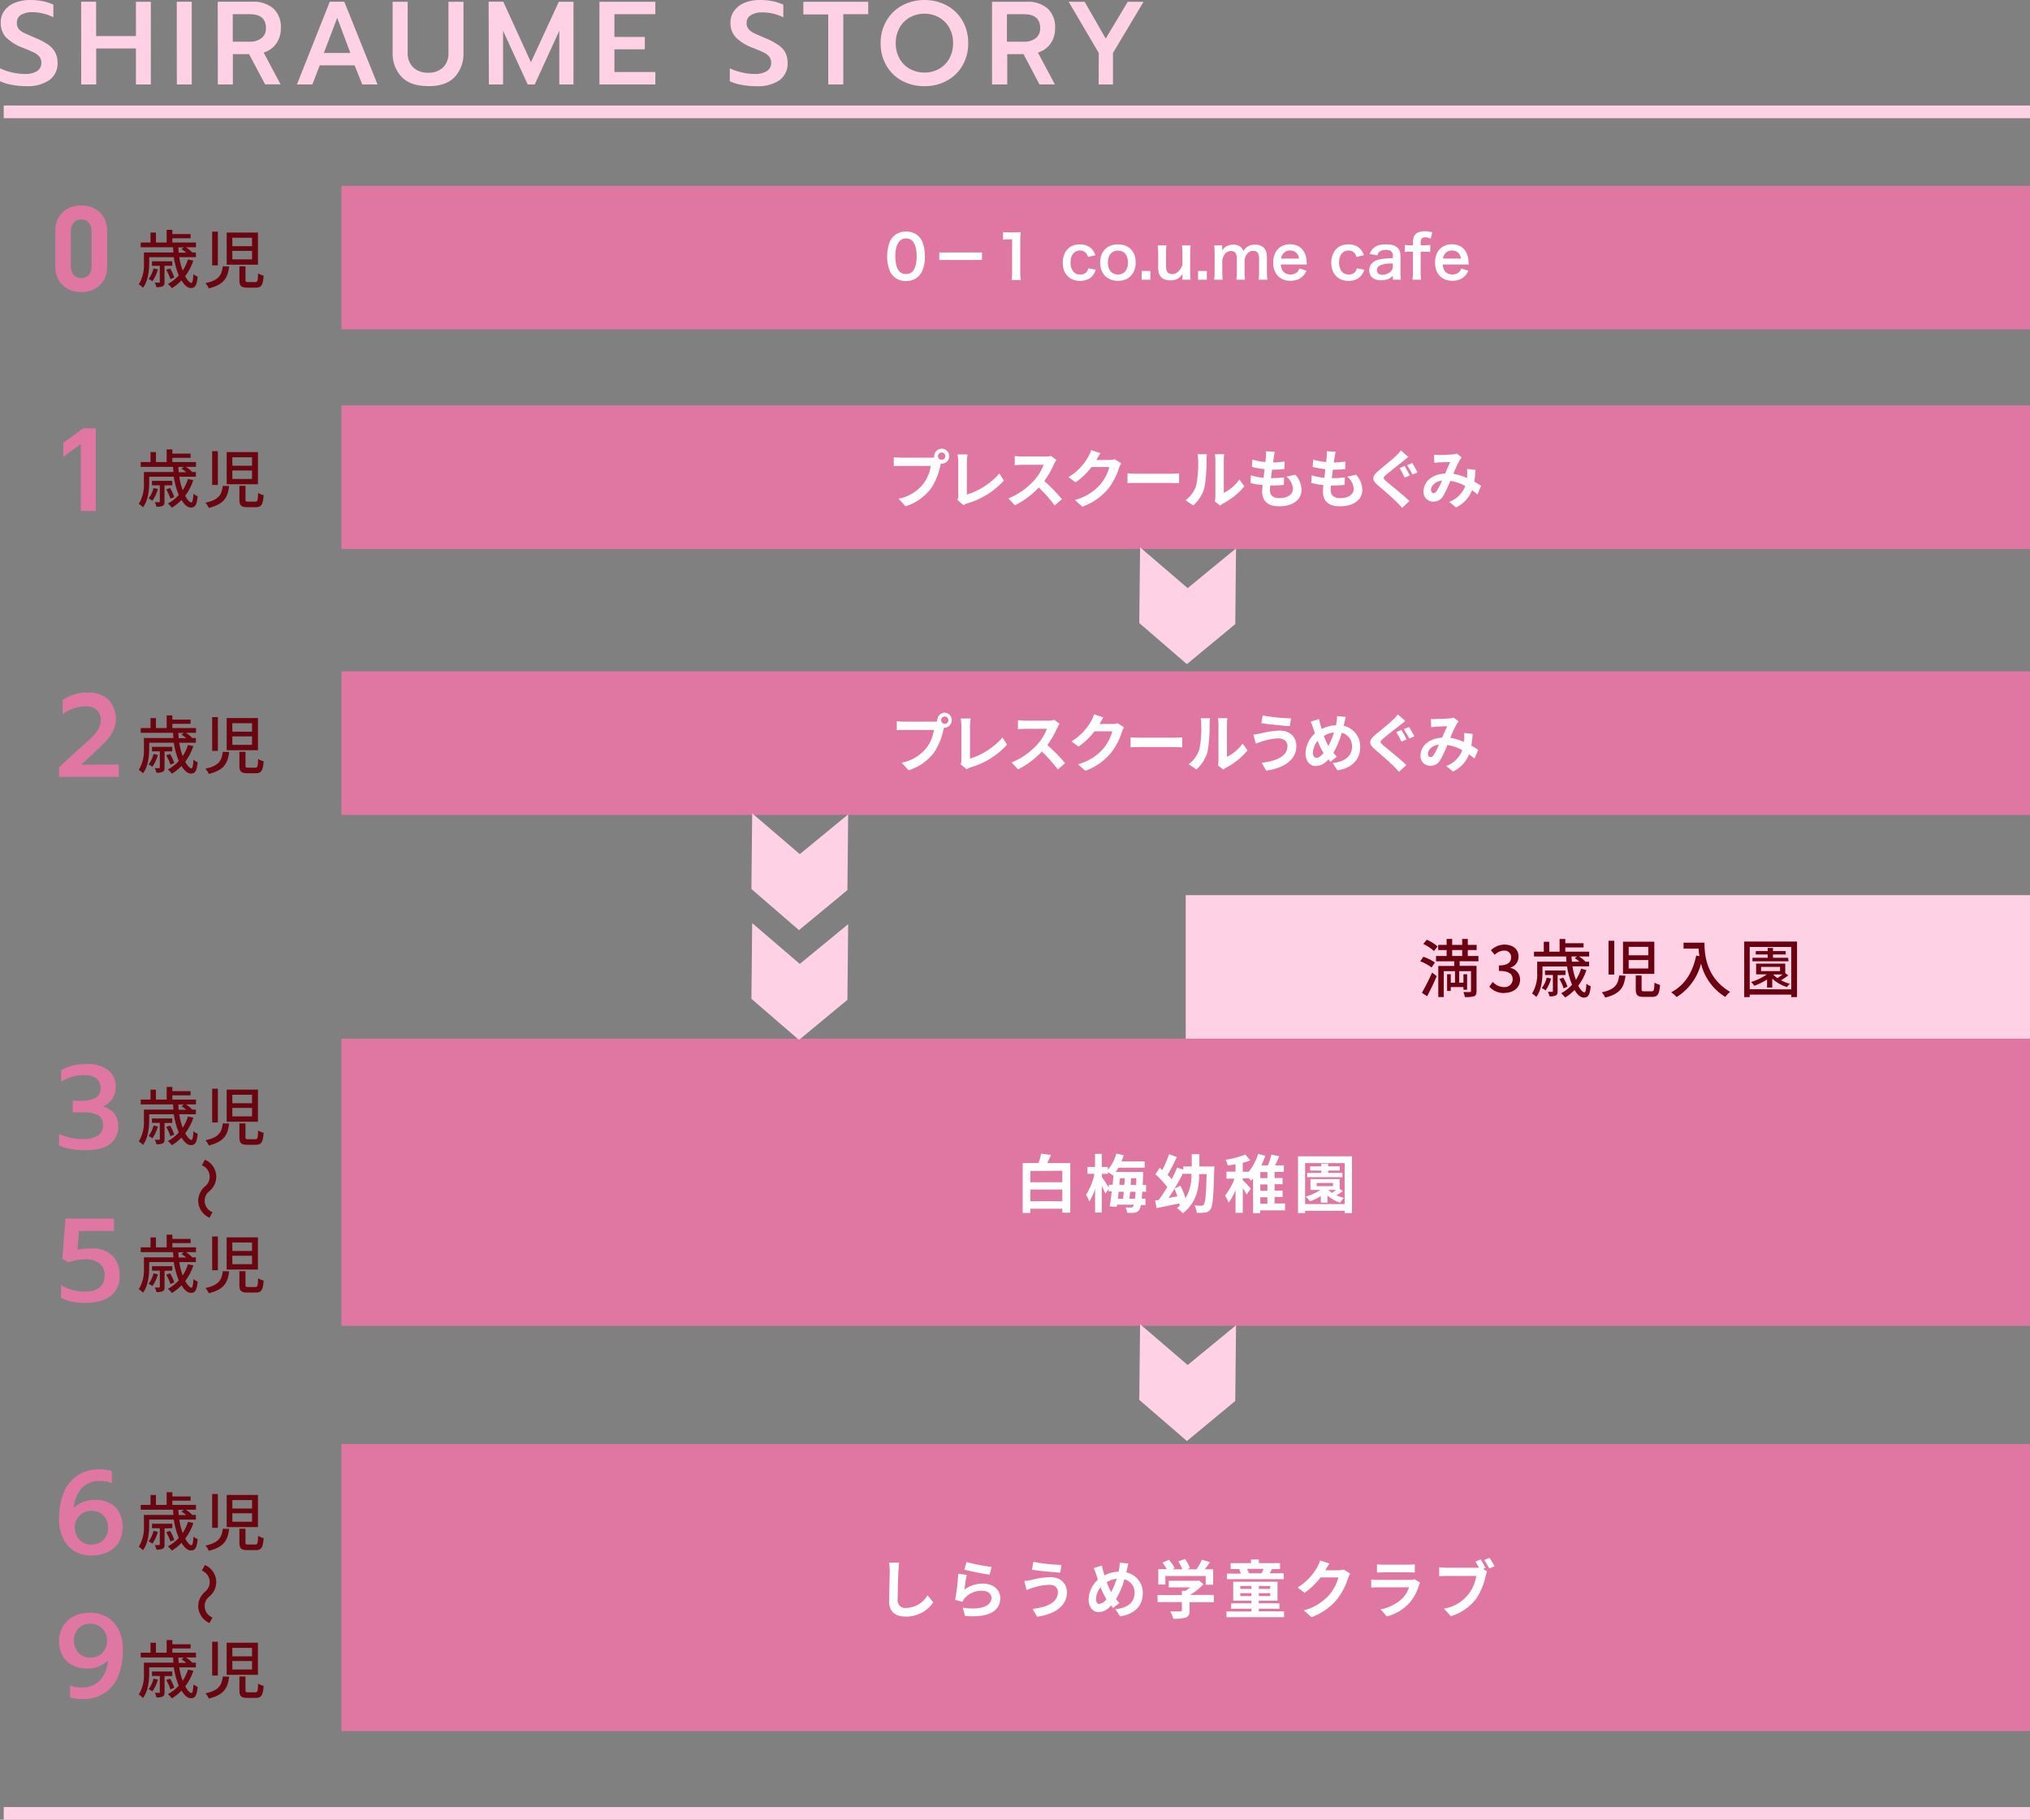 <?xml version="1.0" encoding="UTF-8"?>
<svg id="_レイヤー_1" data-name="レイヤー 1" xmlns="http://www.w3.org/2000/svg" width="480.88" height="431" viewBox="0 0 480.88 431">
  <rect x="0" y="0" width="480.88" height="431" fill="#808080" stroke="none"/>
  <defs>
    <style>
      .cls-1 {
        fill: #fff;
      }

      .cls-2 {
        fill: #6b0011;
      }

      .cls-3 {
        fill-rule: evenodd;
      }

      .cls-3, .cls-4 {
        fill: #fed1e4;
      }

      .cls-5 {
        fill: #e077a3;
      }

      .cls-6 {
        fill: #6b0611;
      }
    </style>
  </defs>
  <path id="_パス_3751" data-name="パス 3751" class="cls-4" d="M6.22,20.41c-1.15,0-2.3-.1-3.43-.32-.96-.16-1.9-.45-2.79-.85v-3.06c.94,.45,1.92,.78,2.94,1,.99,.22,1.99,.33,3,.34,1,.06,2-.18,2.86-.7,.65-.43,1.02-1.16,1-1.94,.02-.52-.14-1.03-.45-1.44-.36-.43-.8-.77-1.31-1-.58-.29-1.47-.67-2.66-1.14-1.5-.53-2.86-1.38-4-2.49C.56,7.87,.13,6.65,.17,5.4c-.03-1,.26-1.99,.83-2.82,.62-.86,1.48-1.52,2.47-1.9C4.61,.21,5.84-.02,7.08,0c1.01-.01,2.01,.08,3,.27,.88,.18,1.74,.45,2.56,.82v3c-1.53-.77-3.22-1.19-4.94-1.21-.97-.05-1.93,.18-2.77,.66-.62,.41-.97,1.12-.93,1.86-.04,.51,.1,1.01,.4,1.42,.32,.39,.73,.7,1.19,.92,.49,.26,1.41,.65,2.67,1.19,1.08,.43,2.12,.96,3.09,1.6,.7,.47,1.29,1.1,1.71,1.83,.4,.79,.6,1.67,.58,2.56,.06,1.56-.64,3.05-1.88,4-1.63,1.09-3.58,1.61-5.54,1.49ZM19.22,.41h3.55V8.54h9.43V.42h3.53V20h-3.53V11.48h-9.41v8.52h-3.55l-.02-19.59ZM41.87,.41h3.55V20h-3.53l-.02-19.59Zm9.71,0h8.18c1.81-.12,3.6,.45,5,1.6,1.24,1.21,1.88,2.9,1.77,4.62,.04,1.31-.34,2.59-1.07,3.67-.73,1.03-1.79,1.79-3,2.15l4,7.53h-3.66l-3.8-7.16h-3.84v7.18h-3.56l-.02-19.59Zm7.54,9.46c1,.05,1.98-.23,2.8-.81,.73-.58,1.14-1.49,1.08-2.42,0-2.19-1.29-3.28-3.86-3.28h-4v6.52h3.98ZM78.12,.41h3.44l7.87,19.59h-3.61l-1.82-4.52h-8.26l-1.74,4.52h-3.66L78.12,.41Zm4.87,12.12l-3.11-8.3-3.16,8.31h6.27Zm18.39,7.86c-2.76,0-4.84-.72-6.25-2.17-1.47-1.59-2.23-3.7-2.12-5.86V.42h3.56V12.42c-.09,1.33,.41,2.64,1.36,3.58,.97,.85,2.23,1.29,3.51,1.22,1.28,.07,2.53-.37,3.49-1.22,.92-.94,1.39-2.23,1.3-3.54V.42h3.56V12.42c.11,2.16-.65,4.26-2.1,5.86-1.4,1.43-3.48,2.14-6.25,2.13h-.06ZM115.75,.4h3.47l6.55,14.34L132.38,.42h3.47V20h-3.36V7.28l-5.82,12.72h-1.67l-5.83-12.72v12.72h-3.36l-.06-19.6Zm26.25,.02h13.24V3.36h-9.69v5.38h7.2v2.94h-7.2v5.37h9.69v2.95h-13.24V.42Zm37.1,20c-1.15,0-2.3-.1-3.43-.32-.96-.16-1.9-.45-2.79-.85v-3.07c.94,.45,1.92,.78,2.94,1,.99,.22,1.99,.33,3,.34,1,.06,2-.18,2.86-.7,.65-.43,1.02-1.16,1-1.93,.02-.52-.14-1.03-.45-1.45-.36-.43-.8-.77-1.31-1-.58-.29-1.47-.67-2.66-1.14-1.5-.53-2.87-1.38-4-2.49-.83-.94-1.27-2.16-1.23-3.42-.02-1.01,.29-2,.87-2.82,.61-.85,1.46-1.51,2.43-1.9,1.16-.47,2.41-.7,3.67-.67,1.01-.01,2.01,.08,3,.27,.88,.18,1.74,.46,2.56,.83v3c-1.53-.76-3.22-1.16-4.93-1.17-.97-.06-1.93,.17-2.77,.66-.65,.39-1.03,1.1-1,1.86-.03,.51,.13,1.01,.45,1.41,.33,.39,.73,.71,1.19,.93,.49,.25,1.38,.64,2.67,1.19,1.08,.42,2.12,.96,3.09,1.6,.72,.45,1.31,1.06,1.74,1.79,.41,.79,.6,1.67,.58,2.56,.07,1.59-.65,3.11-1.92,4.07-1.64,1.06-3.59,1.55-5.54,1.41h-.02ZM196.2,3.42h-5.9V.42h15.37V3.36h-5.91V20h-3.56V3.42Zm22.8,16.99c-1.85,.03-3.67-.41-5.31-1.27-1.55-.83-2.84-2.08-3.72-3.6-.93-1.62-1.4-3.46-1.36-5.32-.03-1.87,.45-3.71,1.39-5.32,.88-1.53,2.17-2.78,3.72-3.61,1.62-.86,3.44-1.31,5.28-1.29,1.84-.02,3.65,.42,5.27,1.29,1.55,.83,2.85,2.08,3.73,3.61,.92,1.62,1.39,3.46,1.36,5.32,.03,1.86-.44,3.69-1.36,5.31-.89,1.52-2.18,2.77-3.73,3.6-1.62,.87-3.43,1.31-5.27,1.28Zm0-3.22c1.19,.02,2.37-.28,3.41-.85,1.03-.57,1.88-1.41,2.45-2.44,.62-1.12,.94-2.39,.91-3.68,.03-1.27-.28-2.53-.9-3.65-.57-1.03-1.41-1.88-2.44-2.45-1.05-.59-2.23-.89-3.43-.87-1.21-.02-2.4,.28-3.46,.87-1.03,.57-1.88,1.42-2.45,2.45-.61,1.12-.92,2.38-.9,3.65-.03,1.29,.29,2.56,.91,3.68,.58,1.03,1.43,1.87,2.47,2.44,1.05,.57,2.23,.86,3.43,.85ZM235,.42h8.18c1.81-.12,3.6,.45,5,1.6,1.23,1.21,1.88,2.9,1.76,4.62,.04,1.3-.33,2.59-1.06,3.67-.74,1.03-1.79,1.78-3,2.15l4,7.53h-3.64l-3.78-7.17h-3.86v7.18h-3.6V.42Zm7.53,9.46c1,.05,1.98-.23,2.8-.81,.73-.59,1.13-1.49,1.07-2.43,0-2.19-1.29-3.28-3.87-3.28h-4v6.52h4Zm17.75,2.66L253.15,.42h3.78l5,8.71,5.22-8.71h3.75l-7.25,12.12v7.46h-3.39l.02-7.46Z"/>
  <rect id="_長方形_1826" data-name="長方形 1826" class="cls-4" x=".88" y="428" width="480" height="3"/>
  <rect id="_長方形_1827" data-name="長方形 1827" class="cls-4" x=".88" y="24.99" width="480" height="3"/>
  <path id="_パス_3658" data-name="パス 3658" class="cls-5" d="M80.88,96.01H480.88v34H80.88v-34Z"/>
  <path id="_パス_3676" data-name="パス 3676" class="cls-3" d="M269.88,147.56l.19-17.93,11.27,9.67,11.46-9.42-.18,17.93-11.46,9.49-11.28-9.74Z"/>
  <g id="_グループ_1552" data-name="グループ 1552">
    <g id="_グループ_1551" data-name="グループ 1551">
      <path id="_パス_3658-2" data-name="パス 3658-2" class="cls-5" d="M80.88,246.01H480.88v68H80.88v-68Z"/>
      <path id="_パス_3766" data-name="パス 3766" class="cls-1" d="M244.07,284.5v-2.77h7.58v2.77h-7.58Zm7.58-7.21v2.72h-7.58v-2.67l7.58-.05Zm-3.56-1.82c.3-.6,.59-1.26,.87-1.93l-2.32-.3c-.15,.76-.36,1.5-.62,2.23h-3.76v11.81h1.81v-1h7.58v.94h1.89v-11.75h-5.45Zm19.46,8.45c.06-.5,.1-1.07,.16-1.65h1.29c0,.64-.09,1.2-.15,1.65h-1.3Zm-1.34-1.65c-.06,.58-.1,1.15-.16,1.65h-1.23c.06-.53,.12-1.08,.18-1.65h1.21Zm-3.57-1.64v.62c-.39-.63-1.26-2-1.62-2.48v-.76h1.44v-.41c.41,.25,.81,.52,1.19,.81l.13-.15c-.06,.75-.13,1.55-.21,2.34l-.93,.03Zm3.78-1.57c0,.51,0,1-.09,1.57h-1.18c.06-.52,.1-1.06,.15-1.57h1.12Zm1.41,1.57c.05-.52,.08-1.06,.1-1.57h1.25c0,.57,0,1.1-.07,1.57h-1.28Zm3.66,1.64v-1.64h-.8c0-.7,.08-1.5,.1-2.38v-.69h-6.48c.22-.32,.43-.66,.61-1h6.24v-1.5h-5.49c.2-.48,.37-.96,.51-1.46l-1.74-.37c-.38,1.41-1.06,2.73-2,3.85v-.7h-1.44v-3.09h-1.6v3.09h-1.8v1.63h1.67c-.36,1.77-1.04,3.47-2,5,.31,.5,.57,1.02,.78,1.57,.58-.94,1.04-1.95,1.36-3v5.61h1.59v-6.36c.33,.68,.66,1.38,.86,1.85l.76-1.07v.56h.75c-.15,1.33-.33,2.58-.5,3.55l1.67,.11,.07-.51h4c-.04,.15-.1,.29-.18,.42-.1,.17-.3,.27-.5,.24-.44,.03-.87,.03-1.31,0,.21,.39,.35,.82,.39,1.26,.57,.06,1.13,.06,1.7,0,.45-.03,.87-.27,1.13-.64,.22-.37,.36-.78,.42-1.2h1.08v-1.5h-.88c0-.47,.09-1,.13-1.65l.9,.02Zm6.74-.74c.7-1.18,1.41-2.44,2-3.66v.14h2c.1,2.03-.38,4.05-1.4,5.81-.32-1.03-.72-2.04-1.21-3l-1.39,.71Zm-1.41,2.21c.45-.66,.91-1.41,1.39-2.18,.26,.56,.51,1.17,.72,1.77-.72,.15-1.42,.29-2.11,.41Zm10.86-7.46h-3.56v-2.91h-1.81v2.91h-2v.73l-1.46-.46c-.34,.85-.8,1.78-1.27,2.73-.29-.35-.62-.69-1-1,.81-1.37,1.54-2.78,2.19-4.23l-1.84-.68c-.43,1.29-.96,2.54-1.59,3.75l-.62-.55-1,1.56c1.01,.92,1.95,1.92,2.8,3-.61,1.05-1.28,2.08-2,3.06l-.87,.15,.33,1.8,5.38-1.11c0,.2,.08,.38,.11,.54-.21,.2-.44,.39-.66,.57,.52,.34,.99,.75,1.39,1.22,3.32-2.58,3.87-6.11,3.87-9.29h1.77c-.13,4.9-.31,6.81-.69,7.23-.11,.19-.32,.29-.54,.27-.31,0-.93,0-1.63-.06,.29,.54,.46,1.13,.52,1.74,.67,.05,1.34,.03,2-.06,.51-.06,.98-.35,1.26-.78,.52-.72,.7-3,.87-9.24l.05-.89Zm10.87,7.28h1.68v1.54h-1.68v-1.54Zm1.68-4.52h-1.68v-1.45h1.68v1.45Zm0,3h-1.68v-1.52h1.68v1.52Zm4.19,3h-2.49v-1.54h1.9v-1.5h-1.9v-1.52h1.9v-1.47h-1.9v-1.45h2.2v-1.55h-2.08c.34-.69,.7-1.44,1-2.15l-1.86-.4c-.22,.87-.5,1.72-.83,2.55h-1.56c.36-.74,.67-1.5,.93-2.28l-1.68-.43c-.48,1.53-1.23,2.97-2.23,4.23h-1.43v-2.12c.61-.15,1.21-.34,1.79-.57l-1.18-1.39c-1.5,.59-3.06,1-4.65,1.24,.22,.43,.39,.89,.5,1.37,.59-.08,1.2-.18,1.83-.3v1.74h-2.15v1.66h1.91c-.53,1.44-1.28,2.79-2.22,4,.33,.54,.61,1.11,.82,1.7,.67-.93,1.22-1.93,1.64-3v5.39h1.72v-5.85c.33,.49,.63,1,.9,1.52l1-1.4c-.61-.7-1.25-1.37-1.92-2v-.44h1.43v-.07c.21,.25,.42,.49,.54,.66l.48-.53v8.18h1.69v-.66h5.87l.03-1.62Zm13.58-7.23h-3.38v-.57h2.76v-1h-2.76v-.63h-1.62v.63h-2.64v1h2.64v.57h-3.34v1h8.34v-1Zm-6.09,2.37h3.86v.75h-3.87v-.75Zm2.86,1.65h1.75c-.31,.24-.66,.5-1,.71-.29-.2-.57-.42-.83-.66l.08-.05Zm2.58-.24v-2.32h-6.92v2.56h2.36c-1.07,.7-2.24,1.23-3.47,1.57,.37,.34,.71,.72,1,1.13,.89-.33,1.76-.74,2.57-1.24v1.56h1.56v-1.68c.88,.75,1.9,1.32,3,1.69,.24-.42,.55-.81,.9-1.14-.61-.14-1.2-.35-1.77-.61,.53-.3,1.04-.64,1.53-1l-.76-.52Zm-8.19,3.59v-9.71h9.37v9.71h-9.37Zm-1.68-11.31v13.44h1.68v-.54h9.37v.54h1.74v-13.44h-12.79Z"/>
      <path id="_パス_3676-2" data-name="パス 3676-2" class="cls-3" d="M269.88,331.56l.19-17.93,11.27,9.67,11.46-9.42-.18,17.93-11.46,9.49-11.28-9.74Z"/>
    </g>
  </g>
  <g id="_グループ_1553" data-name="グループ 1553">
    <g id="_グループ_1551-2" data-name="グループ 1551-2">
      <path id="_パス_3658-3" data-name="パス 3658-3" class="cls-5" d="M80.88,342.01H480.88v68H80.88v-68Z"/>
      <path id="_パス_3767" data-name="パス 3767" class="cls-1" d="M210.58,370.12c.13,.66,.2,1.33,.19,2,0,1.28-.15,5.18-.15,7.17,0,2.54,1.57,3.6,4,3.6,2.59,.02,5.01-1.25,6.46-3.39l-1.35-1.66c-1.05,1.82-2.98,2.96-5.09,3-.97,.13-1.86-.55-2-1.51-.03-.16-.03-.31,0-.47,0-1.85,.1-5.18,.18-6.77,.02-.67,.09-1.34,.19-2l-2.43,.03Zm17.86,1.65c1.16,.3,4.47,1,6,1.19l.45-1.83c-2-.26-3.99-.65-5.94-1.16l-.51,1.8Zm.56,1.24l-2-.27c-.13,2.08-.37,4.15-.73,6.2l1.72,.43c.14-.32,.33-.61,.56-.87,1.04-1.16,2.54-1.8,4.1-1.74,1.3,0,2.22,.7,2.22,1.67,0,1.89-2.36,3-6.81,2.35l.56,1.95c6.19,.54,8.33-1.54,8.33-4.26,0-1.8-1.51-3.4-4.12-3.4-1.57-.02-3.1,.48-4.37,1.41,.1-.91,.36-2.7,.54-3.47Zm21.6,4.11c0,2.32-2.35,3.52-6,3.94l1.08,1.86c4.12-.57,7.06-2.55,7.06-5.73,0-2.32-1.65-3.66-4-3.66-1.51,.06-3.02,.29-4.48,.68-.54,.11-1.08,.2-1.62,.25l.55,2.12c.44-.15,1-.38,1.44-.51,1.25-.43,2.55-.68,3.87-.72,1.36-.07,2.11,.74,2.11,1.72v.05Zm-5.83-7.14l-.3,1.8c1.71,.3,4.94,.58,6.68,.7l.3-1.83c-2.24-.06-4.47-.3-6.67-.72v.05Zm15.71,9.93c-.54,0-.84-.47-.84-1.19,.03-1.03,.41-2.01,1.08-2.79,.37,.99,.83,1.95,1.38,2.85-.37,.57-.95,.96-1.61,1.08v.05Zm4.06-6c-.34,1.1-.78,2.16-1.32,3.18-.42-.75-.77-1.54-1.05-2.35,.72-.45,1.53-.74,2.38-.84h0Zm2.41-2.1c.09-.38,.23-1.1,.35-1.5l-2.06-.2c0,.47-.03,.94-.1,1.41-.04,.22-.09,.46-.15,.72-1.17,.04-2.32,.34-3.36,.88-.1-.31-.19-.63-.27-.91-.12-.44-.24-.93-.33-1.41l-1.95,.6c.24,.5,.44,1.01,.6,1.54,.12,.41,.26,.81,.39,1.2-1.35,1.2-2.14,2.9-2.19,4.7,0,1.92,1.14,3,2.37,3,1.16-.06,2.23-.65,2.92-1.59,.15,.2,.33,.39,.51,.59l1.49-1.19c-.27-.27-.54-.57-.81-.88,.88-1.48,1.56-3.07,2-4.73,1.48,.38,2.49,1.75,2.4,3.27,0,1.86-1.28,3.53-4.55,3.81l1.14,1.71c3.11-.46,5.36-2.26,5.36-5.41,.1-2.4-1.55-4.51-3.9-5l.14-.61Zm9.1,1.45h9.57v2.07h1.76v-3.64h-2c.42-.53,.86-1.11,1.26-1.7l-1.93-.58c-.35,.8-.78,1.57-1.29,2.28h-2.25l.72-.29c-.29-.77-.69-1.5-1.17-2.16l-1.58,.57c.38,.59,.7,1.22,.95,1.88h-2.36l.54-.26c-.35-.73-.81-1.4-1.36-2l-1.52,.67c.37,.49,.7,1.01,1,1.55h-2v3.64h1.68l-.02-2.03Zm11.48,4.5h-5.64c1.19-.7,2.28-1.56,3.23-2.56l-1.13-.88-.39,.09h-6.73v1.55h5.1c-.37,.3-.75,.58-1.15,.83h-.85v1h-5.76v1.65h5.76v1.95c0,.21-.07,.27-.39,.27h-2.37c.31,.55,.56,1.13,.74,1.74,.98,.06,1.96-.03,2.91-.28,.73-.26,.93-.72,.93-1.65v-2h5.77l-.03-1.71Zm11.79-6.19c-.13,.36-.28,.72-.45,1.06h-3c-.11-.37-.27-.73-.47-1.06h3.92Zm4.76,1.06h-3.31c.17-.3,.36-.64,.56-1h1.89v-1.4h-5v-.86h-1.87v.86h-4.83v1.4h2.45l-.44,.07c.17,.32,.31,.65,.42,1h-3.31v1.32h13.47l-.03-1.39Zm-10.28,5.39v-.69h2.65v.69h-2.65Zm0-2.38h2.65v.69h-2.65v-.69Zm7.1,.69h-2.7v-.69h2.7v.69Zm0,1.69h-2.7v-.69h2.7v.69Zm-2.71,3.62v-.62h4.89v-1.28h-4.89v-.63h4.44v-4.48h-10.5v4.48h4.32v.63h-4.81v1.28h4.81v.66h-5.91v1.34h13.64v-1.36l-5.99-.02Zm20.12-9.9c-.43,.12-.87,.18-1.31,.18h-3v-.08c.18-.33,.56-1,.92-1.53l-2.19-.72c-.17,.55-.39,1.08-.68,1.58-1.12,1.98-2.73,3.65-4.68,4.83l1.68,1.24c1.44-1.01,2.71-2.23,3.78-3.63h4.22c-.4,1.51-1.13,2.9-2.13,4.1-1.6,1.81-3.71,3.1-6.05,3.7l1.8,1.61c2.36-.85,4.45-2.31,6.06-4.23,1.17-1.49,2.05-3.19,2.61-5,.13-.38,.3-.74,.5-1.08l-1.53-.97Zm16.77,2.3c-.36,.11-.73,.16-1.1,.15h-7.42c-.47,0-1.11,0-1.74-.09v1.92c.63-.06,1.38-.08,1.74-.08h7.24c-.31,.97-.84,1.86-1.55,2.59-1.44,1.37-3.25,2.28-5.2,2.63l1.5,1.69c2.06-.55,3.92-1.67,5.36-3.24,1.03-1.21,1.79-2.62,2.22-4.15,.08-.22,.17-.43,.28-.63l-1.33-.79Zm-8.88-1.59c.43,0,1.08-.05,1.56-.05h5.74c.54,0,1.25,0,1.65,.05v-1.94c-.54,.06-1.08,.08-1.62,.08h-5.78c-.52,0-1.04-.02-1.56-.08v1.94Zm25.7-1.1c-.35-.69-.73-1.36-1.15-2l-1.23,.51c.28,.43,.58,1,.84,1.45-.24,.02-.47,.02-.71,0h-6.94c-.6,0-1.2-.05-1.79-.12v2.12c.39,0,1.1-.06,1.79-.06h7c-.58,3.98-3.68,7.12-7.65,7.75l1.63,1.79c2.39-.71,4.49-2.16,6-4.14,1.1-1.65,1.87-3.51,2.25-5.46,.09-.34,.2-.67,.33-1l-.94-.61,.57-.23Zm-.3-1.85c.44,.64,.84,1.31,1.2,2l1.25-.54c-.29-.52-.83-1.44-1.2-2l-1.25,.54Z"/>
    </g>
  </g>
  <path id="_パス_3658-4" data-name="パス 3658-4" class="cls-5" d="M80.88,159.01H480.88v34H80.88v-34Z"/>
  <path id="_パス_3676-3" data-name="パス 3676-3" class="cls-3" d="M178,210.56l.18-17.93,11.28,9.67,11.46-9.42-.18,17.93-11.47,9.49-11.27-9.74Z"/>
  <path id="_パス_3677" data-name="パス 3677" class="cls-3" d="M178,236.56l.18-17.93,11.28,9.67,11.46-9.42-.18,17.93-11.47,9.49-11.27-9.74Z"/>
  <path id="_パス_3752" data-name="パス 3752" class="cls-6" d="M36.37,115.58c-.21,.9-.61,1.74-1.17,2.48,.32,.15,.62,.34,.9,.55,.59-.85,1.03-1.8,1.31-2.8l-1.04-.23Zm4.44-.63v-1.06h-4.81v1.06h1.86v3.81c0,.14,0,.17-.18,.18h-1c.16,.34,.29,.7,.37,1.07,.51,.05,1.02-.02,1.5-.21,.34-.18,.42-.46,.42-1v-3.85h1.84Zm.47,2.78c-.24-.76-.58-1.48-1-2.15l-.91,.33c.42,.69,.76,1.43,1,2.2l.91-.38Zm2.25-7.16l-.53,.44c.4,.24,.78,.52,1.13,.83h-1.8c0-.4-.08-.81-.1-1.23l1.3-.04Zm1,2.87c-.3,.94-.72,1.83-1.25,2.66-.38-1.03-.66-2.1-.82-3.19h3.94v-1.11h-1l.09-.09c-.44-.43-.92-.81-1.44-1.14h2.37v-1.14h-5.59v-1h4.32v-1h-4.32v-1h-1.35v3h-2.54v-2.35h-1.29v2.35h-2.32v1.14h7.67c0,.42,.03,.83,.09,1.23h-7v2.54c.11,1.75-.31,3.49-1.21,5,.37,.23,.7,.51,1,.82,1.23-1.63,1.46-4.12,1.46-5.85v-1.4h5.82c.22,1.49,.62,2.94,1.18,4.34-.73,.81-1.6,1.48-2.56,2,.34,.3,.66,.64,.94,1,.84-.51,1.6-1.12,2.28-1.83,.66,1.11,1.43,1.8,2.21,1.8,1,0,1.42-.57,1.62-2.69-.37-.13-.71-.34-1-.61-.1,1.44-.23,2.09-.53,2.09s-.95-.59-1.44-1.58c.84-1.11,1.5-2.36,1.93-3.69l-1.26-.3Zm8.25,1.63c-.26,2-.84,3.29-4.11,4,.33,.36,.6,.78,.79,1.23,3.69-.9,4.5-2.58,4.82-5.19l-1.5-.04Zm3.93,0v3.24c0,1.38,.37,1.82,1.89,1.82h2c1.3,0,1.69-.57,1.86-2.84-.47-.11-.91-.29-1.31-.55-.06,1.8-.15,2.07-.67,2.07h-1.67c-.58,0-.66-.08-.66-.51v-3.24h-1.44Zm-6.45-8.21v8h1.35v-8h-1.35Zm3.44,.22v7.61h7.41v-7.62h-7.41Zm1.33,1.23h4.67v2h-4.65l-.02-2Zm0,3.12h4.67v2h-4.65l-.02-2Z"/>
  <path id="_パス_3754" data-name="パス 3754" class="cls-6" d="M36.37,178.58c-.21,.9-.61,1.74-1.17,2.48,.32,.15,.62,.34,.9,.55,.59-.85,1.03-1.8,1.31-2.8l-1.04-.23Zm4.44-.63v-1.06h-4.81v1.06h1.86v3.81c0,.14,0,.17-.18,.18h-1c.17,.34,.29,.7,.38,1.07,.51,.05,1.02-.02,1.5-.21,.34-.18,.42-.46,.42-1v-3.82l1.83-.03Zm.47,2.78c-.24-.76-.58-1.48-1-2.15l-.91,.33c.42,.69,.76,1.43,1,2.2l.91-.38Zm2.25-7.16l-.53,.44c.4,.24,.78,.52,1.13,.83h-1.8c0-.4-.08-.81-.1-1.23l1.3-.04Zm1,2.87c-.3,.94-.72,1.83-1.25,2.66-.38-1.03-.66-2.1-.82-3.19h3.94v-1.11h-1l.09-.09c-.44-.43-.92-.81-1.44-1.14h2.37v-1.14h-5.59v-1h4.32v-1h-4.32v-1h-1.35v3h-2.54v-2.35h-1.29v2.35h-2.32v1.14h7.67c0,.42,.03,.83,.09,1.23h-7v2.54c.11,1.75-.31,3.49-1.21,5,.37,.23,.7,.51,1,.82,1.23-1.63,1.46-4.12,1.46-5.85v-1.4h5.82c.22,1.49,.62,2.94,1.18,4.34-.73,.81-1.6,1.48-2.56,2,.34,.3,.66,.64,.94,1,.84-.51,1.6-1.12,2.28-1.83,.66,1.11,1.43,1.8,2.21,1.8,1,0,1.42-.57,1.62-2.69-.37-.13-.71-.34-1-.61-.08,1.44-.21,2.07-.51,2.07s-.95-.59-1.44-1.58c.84-1.11,1.5-2.36,1.93-3.69l-1.28-.28Zm8.25,1.63c-.26,2-.84,3.29-4.11,4,.33,.36,.6,.78,.79,1.23,3.69-.9,4.5-2.58,4.82-5.19l-1.5-.04Zm3.93,0v3.25c0,1.38,.37,1.82,1.89,1.82h2c1.3,0,1.69-.57,1.86-2.84-.47-.11-.91-.29-1.31-.55-.06,1.8-.15,2.07-.67,2.07h-1.67c-.58,0-.66-.08-.66-.51v-3.24h-1.44Zm-6.45-8.22v8h1.35v-8h-1.35Zm3.44,.22v7.61h7.41v-7.61h-7.41Zm1.33,1.22h4.67v2h-4.65l-.02-2Zm0,3.12h4.67v2h-4.65l-.02-2Z"/>
  <g id="_グループ_1554" data-name="グループ 1554">
    <path id="_パス_3758" data-name="パス 3758" class="cls-6" d="M36.37,266.58c-.21,.9-.61,1.74-1.17,2.48,.32,.15,.62,.34,.9,.55,.59-.85,1.03-1.8,1.31-2.8l-1.04-.23Zm4.44-.63v-1.06h-4.81v1.06h1.86v3.81c0,.14,0,.17-.18,.18h-1c.17,.34,.29,.7,.38,1.07,.51,.05,1.02-.02,1.5-.21,.34-.18,.42-.46,.42-1v-3.82l1.83-.03Zm.47,2.78c-.24-.76-.58-1.48-1-2.15l-.91,.33c.42,.69,.76,1.43,1,2.2l.91-.38Zm2.25-7.16l-.53,.44c.4,.24,.78,.52,1.13,.83h-1.8c0-.4-.08-.81-.1-1.23l1.3-.04Zm1,2.87c-.3,.94-.72,1.83-1.25,2.66-.38-1.03-.66-2.1-.82-3.19h3.94v-1.11h-1l.09-.09c-.44-.43-.92-.81-1.44-1.14h2.37v-1.14h-5.59v-1h4.32v-1h-4.32v-1h-1.35v3h-2.54v-2.35h-1.29v2.35h-2.32v1.14h7.67c0,.42,.03,.83,.09,1.23h-7v2.54c.11,1.75-.31,3.49-1.21,5,.37,.23,.7,.51,1,.82,1.23-1.63,1.46-4.12,1.46-5.85v-1.4h5.82c.22,1.49,.62,2.94,1.18,4.34-.73,.81-1.6,1.48-2.56,2,.34,.3,.66,.64,.94,1,.84-.51,1.6-1.12,2.28-1.83,.66,1.11,1.43,1.8,2.21,1.8,1,0,1.42-.57,1.62-2.69-.37-.13-.71-.34-1-.61-.08,1.44-.21,2.07-.51,2.07s-.95-.59-1.44-1.58c.84-1.11,1.5-2.36,1.93-3.69l-1.28-.28Zm8.25,1.63c-.26,2-.84,3.29-4.11,4,.33,.36,.6,.78,.79,1.23,3.69-.9,4.5-2.58,4.82-5.19l-1.5-.04Zm3.93,0v3.25c0,1.38,.37,1.82,1.89,1.82h2c1.3,0,1.69-.57,1.86-2.84-.47-.11-.91-.29-1.31-.55-.06,1.8-.15,2.07-.67,2.07h-1.67c-.58,0-.66-.08-.66-.51v-3.24h-1.44Zm-6.45-8.22v8h1.35v-8h-1.35Zm3.44,.22v7.61h7.41v-7.61h-7.41Zm1.33,1.22h4.67v2h-4.65l-.02-2Zm0,3.12h4.67v2h-4.65l-.02-2Zm-18.66,39.17c-.21,.9-.61,1.74-1.17,2.48,.32,.15,.62,.34,.9,.55,.59-.85,1.03-1.8,1.31-2.8l-1.04-.23Zm4.44-.63v-1.06h-4.81v1.06h1.86v3.81c0,.14,0,.17-.18,.18h-1c.17,.34,.3,.71,.38,1.08,.51,.05,1.02-.02,1.5-.21,.34-.18,.42-.47,.42-1v-3.83l1.83-.03Zm.47,2.78c-.24-.76-.58-1.48-1-2.15l-.91,.33c.42,.69,.76,1.43,1,2.21l.91-.39Zm2.25-7.16l-.53,.44c.4,.24,.78,.52,1.13,.83h-1.8c0-.4-.08-.81-.1-1.23l1.3-.04Zm1,2.87c-.3,.94-.72,1.83-1.25,2.66-.38-1.03-.66-2.1-.82-3.19h3.94v-1.11h-1l.09-.09c-.44-.43-.92-.81-1.44-1.14h2.37v-1.14h-5.59v-1h4.32v-1h-4.32v-1h-1.35v3h-2.54v-2.35h-1.29v2.35h-2.32v1.14h7.67c0,.42,.03,.83,.09,1.23h-7v2.54c.11,1.75-.31,3.49-1.21,5,.37,.23,.7,.51,1,.82,1.23-1.63,1.46-4.12,1.46-5.85v-1.4h5.82c.22,1.49,.62,2.94,1.18,4.34-.73,.81-1.6,1.48-2.56,2,.34,.3,.66,.64,.94,1,.84-.51,1.6-1.12,2.28-1.83,.66,1.11,1.43,1.8,2.21,1.8,1,0,1.42-.57,1.62-2.69-.37-.13-.71-.34-1-.61-.08,1.44-.21,2.07-.51,2.07s-.95-.59-1.44-1.58c.84-1.11,1.5-2.36,1.93-3.69l-1.28-.28Zm8.25,1.63c-.26,2-.84,3.29-4.11,4,.33,.36,.6,.78,.79,1.23,3.69-.9,4.5-2.58,4.82-5.19l-1.5-.04Zm3.93,0v3.25c0,1.38,.37,1.82,1.89,1.82h2c1.3,0,1.69-.57,1.86-2.84-.47-.11-.91-.29-1.31-.55-.06,1.8-.15,2.07-.67,2.07h-1.67c-.58,0-.66-.08-.66-.51v-3.24h-1.44Zm-6.45-8.22v8h1.35v-8h-1.35Zm3.43,.22v7.61h7.41v-7.61h-7.41Zm1.34,1.22h4.67v2h-4.65l-.02-2Zm0,3.12h4.67v2h-4.65l-.02-2Z"/>
    <path id="_パス_3757" data-name="パス 3757" class="cls-6" d="M46.94,284.43c.05,1.74,1.09,3.29,2.68,4l.72-1.32c-1.49-.57-2.24-2.23-1.68-3.73,.19-.5,.52-.95,.95-1.27,1.88-1.53,2.16-4.28,.64-6.16-.46-.56-1.04-1-1.71-1.28l-.72,1.32c1.5,.57,2.24,2.25,1.67,3.75-.19,.5-.51,.93-.93,1.25-1.01,.86-1.6,2.11-1.62,3.44Z"/>
  </g>
  <g id="_グループ_1555" data-name="グループ 1555">
    <path id="_パス_3762" data-name="パス 3762" class="cls-6" d="M36.37,362.58c-.21,.9-.61,1.74-1.17,2.48,.32,.15,.62,.34,.9,.55,.59-.85,1.03-1.8,1.31-2.8l-1.04-.23Zm4.44-.63v-1.06h-4.81v1.06h1.86v3.81c0,.14,0,.17-.18,.18h-1c.17,.34,.29,.7,.38,1.07,.51,.05,1.02-.02,1.5-.21,.34-.18,.42-.46,.42-1v-3.82l1.83-.03Zm.47,2.78c-.24-.76-.58-1.48-1-2.15l-.91,.33c.42,.69,.76,1.43,1,2.2l.91-.38Zm2.25-7.16l-.53,.44c.4,.24,.78,.52,1.13,.83h-1.8c0-.4-.08-.81-.1-1.23l1.3-.04Zm1,2.87c-.3,.94-.72,1.83-1.25,2.66-.38-1.03-.66-2.1-.82-3.19h3.94v-1.11h-1l.09-.09c-.44-.43-.92-.81-1.44-1.14h2.37v-1.14h-5.59v-1h4.32v-1h-4.32v-1h-1.35v3h-2.54v-2.35h-1.29v2.35h-2.32v1.14h7.67c0,.42,.03,.83,.09,1.23h-7v2.54c.11,1.75-.31,3.49-1.21,5,.37,.23,.7,.51,1,.82,1.23-1.63,1.46-4.12,1.46-5.85v-1.4h5.82c.22,1.49,.62,2.94,1.18,4.34-.73,.81-1.6,1.48-2.56,2,.34,.3,.66,.64,.94,1,.84-.51,1.6-1.12,2.28-1.83,.66,1.11,1.43,1.8,2.21,1.8,1,0,1.42-.57,1.62-2.69-.37-.13-.71-.34-1-.61-.08,1.44-.21,2.07-.51,2.07s-.95-.59-1.44-1.58c.84-1.11,1.5-2.36,1.93-3.69l-1.28-.28Zm8.25,1.63c-.26,2-.84,3.29-4.11,4,.33,.36,.6,.78,.79,1.23,3.69-.9,4.5-2.58,4.82-5.19l-1.5-.04Zm3.93,0v3.25c0,1.38,.37,1.82,1.89,1.82h2c1.3,0,1.69-.57,1.86-2.84-.47-.11-.91-.29-1.31-.55-.06,1.8-.15,2.07-.67,2.07h-1.67c-.58,0-.66-.08-.66-.51v-3.24h-1.44Zm-6.45-8.22v8h1.35v-8h-1.35Zm3.44,.22v7.61h7.41v-7.61h-7.41Zm1.33,1.22h4.67v2h-4.65l-.02-2Zm0,3.12h4.67v2h-4.65l-.02-2Zm-18.66,39.17c-.21,.9-.61,1.74-1.17,2.48,.32,.15,.62,.34,.9,.55,.59-.85,1.03-1.8,1.31-2.8l-1.04-.23Zm4.44-.63v-1.06h-4.81v1.06h1.86v3.81c0,.14,0,.17-.18,.18h-1c.17,.34,.3,.71,.38,1.08,.51,.05,1.02-.02,1.5-.21,.34-.18,.42-.47,.42-1v-3.83l1.83-.03Zm.47,2.78c-.24-.76-.58-1.48-1-2.15l-.91,.33c.42,.69,.76,1.43,1,2.21l.91-.39Zm2.25-7.16l-.53,.44c.4,.24,.78,.52,1.13,.83h-1.8c0-.4-.08-.81-.1-1.23l1.3-.04Zm1,2.87c-.3,.94-.72,1.83-1.25,2.66-.38-1.03-.66-2.1-.82-3.19h3.94v-1.11h-1l.09-.09c-.44-.43-.92-.81-1.44-1.14h2.37v-1.14h-5.59v-1h4.32v-1h-4.32v-1h-1.35v3h-2.54v-2.35h-1.29v2.35h-2.32v1.14h7.67c0,.42,.03,.83,.09,1.23h-7v2.54c.11,1.75-.31,3.49-1.21,5,.37,.23,.7,.51,1,.82,1.23-1.63,1.46-4.12,1.46-5.85v-1.4h5.82c.22,1.49,.62,2.94,1.18,4.34-.73,.81-1.6,1.48-2.56,2,.34,.3,.66,.64,.94,1,.84-.51,1.6-1.12,2.28-1.83,.66,1.11,1.43,1.8,2.21,1.8,1,0,1.42-.57,1.62-2.69-.37-.13-.71-.34-1-.61-.08,1.44-.21,2.07-.51,2.07s-.95-.59-1.44-1.58c.84-1.11,1.5-2.36,1.93-3.69l-1.28-.28Zm8.25,1.63c-.26,2-.84,3.29-4.11,4,.33,.36,.6,.78,.79,1.23,3.69-.9,4.5-2.58,4.82-5.19l-1.5-.04Zm3.93,0v3.25c0,1.38,.37,1.82,1.89,1.82h2c1.3,0,1.69-.57,1.86-2.84-.47-.11-.91-.29-1.31-.55-.06,1.8-.15,2.07-.67,2.07h-1.67c-.58,0-.66-.08-.66-.51v-3.24h-1.44Zm-6.45-8.22v8h1.35v-8h-1.35Zm3.43,.22v7.61h7.41v-7.61h-7.41Zm1.34,1.22h4.67v2h-4.65l-.02-2Zm0,3.12h4.67v2h-4.65l-.02-2Z"/>
    <path id="_パス_3761" data-name="パス 3761" class="cls-6" d="M46.94,380.43c.05,1.74,1.09,3.29,2.68,4l.72-1.32c-1.49-.57-2.24-2.23-1.68-3.73,.19-.5,.52-.95,.95-1.27,1.88-1.53,2.16-4.28,.64-6.16-.46-.56-1.04-1-1.71-1.28l-.72,1.32c1.5,.57,2.24,2.25,1.67,3.75-.19,.5-.51,.93-.93,1.25-1.01,.86-1.6,2.11-1.62,3.44Z"/>
  </g>
  <path id="_パス_3658-5" data-name="パス 3658-5" class="cls-4" d="M280.88,212.01h200v34h-200v-34Z"/>
  <path id="_パス_3765" data-name="パス 3765" class="cls-2" d="M340.55,224.16c-.77-.66-1.64-1.2-2.57-1.59l-.82,1c.92,.43,1.77,1,2.53,1.68l.86-1.09Zm-.63,3.8c-.85-.57-1.78-1.03-2.75-1.36l-.73,1.08c.96,.35,1.86,.84,2.68,1.46l.8-1.18Zm-1.85,8c.75-1.41,1.61-3.19,2.27-4.77l-1.1-.84c-.71,1.64-1.52,3.24-2.41,4.79l1.24,.82Zm5.93-10.95h2.37v1.41h-2.37v-1.41Zm6.22,2.67v-1.26h-2.52v-1.41h2.1v-1.21h-2.1v-1.41h-1.33v1.41h-2.37v-1.41h-1.31v1.41h-2v1.21h2v1.41h-2.52v1.26h4.32v1.1h-3.78v7.36h1.29v-6.13h2.67v2.74h-1v-2h-.87v3.94h.87v-.9h3v.63h.87v-3.67h-.87v2h-1v-2.74h2.79v4.72c0,.18-.06,.24-.25,.24h-1.55c.16,.38,.28,.77,.35,1.17,.73,.06,1.47,0,2.19-.18,.45-.19,.57-.55,.57-1.2v-6h-4v-1.1l4.45,.02Zm6.18,7.49c2,0,3.69-1.17,3.69-3.16,0-1.35-.95-2.51-2.28-2.76v-.08c1.15-.34,1.93-1.4,1.91-2.6,0-1.83-1.4-2.85-3.38-2.85-1.19,.03-2.31,.51-3.16,1.34l.9,1.08c.58-.61,1.36-.96,2.2-1,.86-.07,1.62,.57,1.69,1.43,0,.06,0,.11,0,.17,0,1.11-.72,1.93-2.9,1.93v1.28c2.49,0,3.27,.8,3.27,2,0,1.02-.84,1.85-1.86,1.84h-.24c-1-.02-1.95-.46-2.61-1.22l-.84,1.11c.91,1.02,2.23,1.58,3.6,1.52v-.03Zm10-3.62c-.21,.9-.61,1.74-1.17,2.48,.32,.15,.62,.34,.9,.55,.59-.85,1.03-1.8,1.3-2.8l-1.03-.23Zm4.44-.63v-1.06h-4.84v1.06h1.86v3.81c0,.14,0,.17-.18,.18h-1c.17,.34,.29,.7,.38,1.07,.51,.05,1.02-.02,1.5-.21,.34-.18,.42-.46,.42-1v-3.82l1.86-.03Zm.47,2.78c-.24-.76-.58-1.48-1-2.15l-.91,.33c.42,.69,.76,1.43,1,2.21l.91-.39Zm2.25-7.16l-.53,.4c.4,.24,.78,.52,1.13,.83h-1.8c-.05-.41-.08-.81-.1-1.23h1.3Zm1,2.87c-.3,.94-.72,1.84-1.25,2.67-.38-1.04-.66-2.11-.82-3.2h3.94v-1.11h-1l.09-.09c-.44-.43-.92-.81-1.44-1.14h2.37v-1.14h-5.65v-1h4.32v-1h-4.32v-1h-1.35v3h-2.45v-2.35h-1.3v2.35h-2.32v1.14h7.62c0,.41,.04,.82,.09,1.23h-6.95v2.54c.11,1.75-.31,3.49-1.21,5,.37,.23,.7,.51,1,.82,1.23-1.63,1.46-4.12,1.46-5.85v-1.37h5.82c.22,1.49,.62,2.94,1.18,4.34-.74,.81-1.61,1.48-2.57,2,.35,.3,.66,.64,.95,1,.81-.49,1.56-1.09,2.22-1.77,.66,1.11,1.42,1.8,2.2,1.8,1,0,1.43-.57,1.62-2.69-.37-.14-.71-.34-1-.61-.07,1.44-.21,2.07-.51,2.07s-.94-.59-1.44-1.58c.85-1.11,1.51-2.36,1.94-3.69l-1.24-.37Zm9,1.63c-.26,2-.84,3.29-4.12,4,.33,.36,.61,.78,.8,1.23,3.69-.9,4.5-2.58,4.82-5.19l-1.5-.04Zm3.93,0v3.25c0,1.38,.37,1.82,1.89,1.82h2c1.3,0,1.69-.57,1.86-2.84-.47-.11-.91-.29-1.31-.55-.06,1.8-.15,2.07-.67,2.07h-1.73c-.58,0-.66-.08-.66-.51v-3.24h-1.38Zm-6.45-8.22v8h1.35v-8h-1.35Zm3.43,.22v7.61h7.41v-7.61h-7.41Zm1.34,1.22h4.65v2h-4.65v-2Zm0,3.12h4.65v2h-4.65v-2Zm13-4.11v1.41h3.57c.03,.6,.09,1.19,.19,1.78l-.76-.13c-.87,4.06-2.69,7-5.92,8.68,.46,.34,.9,.72,1.3,1.13,2.86-1.8,4.92-4.63,5.76-7.91,.79,3.28,2.86,6.12,5.74,7.88,.33-.44,.71-.84,1.13-1.19-5.72-3.37-6.06-8.94-6.06-11.65h-4.95Zm24.78,3.58h-3.59v-.78h3v-.81h-3v-.75h-1.26v.75h-2.82v.81h2.82v.78h-3.61v.83h8.55l-.09-.83Zm-3.57,3.95h2.23c-.37,.3-.81,.61-1.21,.88-.37-.25-.7-.54-1-.87h-.02Zm-2.85-1.8h4.5v1h-4.5v-1Zm5.73,1.5v-2.27h-6.9v2.54h2.56c-1.14,.8-2.41,1.41-3.75,1.81,.28,.28,.54,.58,.78,.9,1.05-.39,2.05-.89,3-1.48v1.9h1.23v-2.11c1,.92,2.19,1.6,3.48,2,.2-.29,.44-.56,.7-.79-.73-.18-1.44-.46-2.1-.82,.6-.35,1.18-.74,1.72-1.17l-.72-.51Zm-8.42,3.79v-10.01h9.84v10.05l-9.84-.04Zm-1.3-11.29v13.16h1.3v-.59h9.84v.59h1.37v-13.16h-12.51Z"/>
  <path id="_パス_3750" data-name="パス 3750" class="cls-5" d="M19.14,105.18l-4.14,3v-3.3l4.7-3.44h3v19.57h-3.56v-15.83Z"/>
  <path id="_パス_3753" data-name="パス 3753" class="cls-5" d="M14,181.7l3.86-3.55,1.85-1.65c1.03-.9,1.81-1.62,2.34-2.16,.51-.52,.95-1.11,1.3-1.75,.33-.61,.5-1.3,.5-2,.06-.91-.28-1.81-.94-2.45-.75-.61-1.7-.92-2.67-.85-.95,0-1.89,.17-2.79,.49-.94,.32-1.82,.78-2.61,1.38v-3.38c1.76-1.2,3.87-1.81,6-1.74,1.78-.11,3.54,.49,4.87,1.68,1.76,1.95,2.23,4.73,1.21,7.15-.39,.84-.9,1.62-1.51,2.31-.84,.94-1.72,1.82-2.66,2.66l-3.5,3.25h8.9v2.92H14v-2.31Z"/>
  <path id="_パス_3755" data-name="パス 3755" class="cls-5" d="M20.13,272.42c-1.12,0-2.24-.09-3.34-.28-.96-.15-1.9-.43-2.79-.84v-2.71c1.78,.8,3.71,1.21,5.66,1.2,1.25,.08,2.5-.22,3.57-.86,.79-.56,1.24-1.48,1.19-2.45,.08-.94-.37-1.84-1.17-2.34-1.12-.53-2.36-.76-3.6-.68h-2.43v-2.75h2.35c1.09,.06,2.16-.2,3.11-.73,.76-.49,1.2-1.35,1.15-2.26,.05-.88-.32-1.74-1-2.3-.85-.57-1.85-.84-2.87-.78-.97-.01-1.94,.11-2.87,.38-.91,.28-1.78,.68-2.59,1.19v-2.75c1.81-1,3.85-1.5,5.91-1.45,1.86-.14,3.72,.38,5.24,1.47,1.2,1.01,1.85,2.53,1.76,4.1,0,.93-.26,1.85-.77,2.63-.56,.83-1.35,1.48-2.28,1.85,1.06,.27,2.01,.86,2.72,1.7,.63,.83,.96,1.86,.92,2.9,.08,1.63-.61,3.2-1.87,4.24-1.26,1.01-3.25,1.52-6,1.52Z"/>
  <path id="_パス_3759" data-name="パス 3759" class="cls-5" d="M21.64,368.42c-1.37,.03-2.73-.32-3.92-1-1.18-.7-2.12-1.72-2.72-2.95-.7-1.44-1.04-3.02-1-4.62-.06-2.2,.33-4.39,1.13-6.44,.67-1.63,1.81-3.03,3.28-4,1.52-.95,3.29-1.44,5.08-1.4,1.01-.01,2.02,.12,3,.39v2.86c-.87-.36-1.81-.53-2.75-.5-1.61-.09-3.19,.51-4.34,1.64-1.16,1.31-1.83,2.99-1.9,4.74,.63-.66,1.41-1.15,2.27-1.44,.95-.32,1.94-.47,2.94-.46,1.16-.03,2.32,.24,3.35,.78,.94,.51,1.72,1.28,2.22,2.23,1.08,2.18,1.05,4.75-.08,6.9-.6,1.04-1.49,1.87-2.57,2.4-1.24,.61-2.61,.9-3.99,.87Zm0-2.6c1.07,.05,2.11-.34,2.87-1.09,.74-.78,1.13-1.82,1.08-2.89,.05-1.08-.34-2.12-1.08-2.91-.76-.75-1.8-1.14-2.87-1.09-1.05-.03-2.06,.38-2.8,1.13-.75,.77-1.15,1.8-1.12,2.87,0,.7,.17,1.38,.49,2,.32,.6,.8,1.1,1.38,1.45,.62,.37,1.33,.56,2.05,.55v-.02Z"/>
  <path id="_パス_3760" data-name="パス 3760" class="cls-5" d="M19.6,402.42c-1.01,.02-2.02-.11-3-.39v-2.86c.86,.37,1.8,.54,2.74,.5,1.61,.07,3.18-.53,4.32-1.66,1.16-1.32,1.83-3,1.9-4.75-1.34,1.33-3.18,2.03-5.06,1.91-1.17,.03-2.34-.24-3.38-.78-.97-.51-1.76-1.29-2.3-2.24-.57-1.05-.85-2.23-.82-3.42-.02-1.21,.28-2.41,.86-3.47,.6-1.04,1.49-1.88,2.57-2.41,1.24-.61,2.62-.91,4-.87,1.37-.02,2.73,.32,3.92,1,1.2,.71,2.16,1.77,2.75,3.03,.7,1.44,1.04,3.02,1,4.62,.06,2.18-.32,4.35-1.1,6.38-.66,1.64-1.81,3.03-3.28,4-1.53,.96-3.31,1.45-5.12,1.41Zm1.85-9.83c1.05,.03,2.06-.38,2.8-1.13,.75-.76,1.15-1.8,1.12-2.87,.01-.7-.16-1.39-.49-2-.32-.6-.79-1.11-1.37-1.46-.62-.37-1.34-.56-2.06-.55-1.07-.05-2.11,.35-2.87,1.09-1.44,1.66-1.44,4.14,0,5.8,.76,.76,1.8,1.17,2.87,1.12h0Z"/>
  <path class="cls-1" d="M223.06,106.26c.99,0,1.79,.8,1.79,1.79s-.8,1.79-1.79,1.79c-.06,0-.13,0-.19,0-.05,.17-.08,.32-.12,.46-.39,1.95-1.15,3.8-2.25,5.45-1.52,1.97-3.62,3.43-6,4.16l-1.64-1.8c2.32-.43,4.41-1.68,5.88-3.53,.92-1.24,1.53-2.7,1.76-4.23h-7c-.69,0-1.41,0-1.78,.06v-2.13c.59,.07,1.18,.11,1.78,.12h6.95c.28,0,.57-.02,.85-.06,0-.1,0-.19,0-.29,0-.97,.79-1.77,1.76-1.79Zm0,2.65c.48,0,.87-.39,.87-.87s-.39-.87-.87-.87c-.48,0-.87,.39-.87,.87,0,0,0,0,0,0,0,.48,.39,.86,.87,.86Z"/>
  <path class="cls-1" d="M227,117.47v-8.13c0-.57-.06-1.15-.17-1.71h2.36c-.09,.57-.14,1.14-.15,1.71v7.8c2.98-.93,5.64-2.66,7.71-5l1.06,1.69c-2.34,2.57-5.35,4.44-8.7,5.4-.31,.1-.61,.24-.88,.41l-1.43-1.23c.14-.29,.21-.62,.2-.94Z"/>
  <path class="cls-1" d="M249.73,109.81c-.63,1.45-1.42,2.83-2.35,4.12,1.49,1.33,2.89,2.76,4.18,4.29l-1.71,1.49c-1.14-1.52-2.4-2.94-3.78-4.25-1.61,1.73-3.52,3.16-5.64,4.22l-1.54-1.62c2.33-.96,4.42-2.43,6.11-4.31,.97-1.07,1.72-2.32,2.23-3.67h-5.08c-.63,0-1.46,.09-1.77,.1v-2.17c.59,.07,1.18,.1,1.77,.11h5.29c.52,.04,1.05,0,1.56-.11l1.23,.91c-.19,.29-.35,.58-.5,.89Z"/>
  <path class="cls-1" d="M259.75,108.88s0,.05,0,.07h3c.44,0,.88-.06,1.31-.17l1.53,.94c-.2,.34-.37,.7-.5,1.08-.56,1.81-1.44,3.51-2.61,5-1.62,1.92-3.72,3.38-6.09,4.21l-1.77-1.59c2.34-.6,4.45-1.89,6.05-3.71,1-1.19,1.73-2.59,2.13-4.09h-4.22c-1.07,1.4-2.34,2.62-3.78,3.63l-1.68-1.24c1.95-1.18,3.57-2.84,4.68-4.83,.29-.49,.52-1.02,.68-1.57l2.19,.72c-.35,.55-.74,1.22-.92,1.55Z"/>
  <path class="cls-1" d="M269.5,112.2h8.06c.7,0,1.36-.07,1.75-.1v2.36c-.36,0-1.12-.08-1.75-.08h-8.06c-.85,0-1.86,0-2.41,.08v-2.36c.54,.05,1.63,.1,2.41,.1Z"/>
  <path class="cls-1" d="M283.39,114.91c.38-1.96,.52-3.95,.44-5.94,0-.46-.04-.93-.14-1.38h2.21c-.07,.45-.11,.9-.11,1.36,.06,2.16-.09,4.32-.45,6.45-.45,1.67-1.37,3.17-2.67,4.31l-1.83-1.22c1.21-.89,2.1-2.15,2.55-3.58Zm4.52,2.7v-8.75c0-.43-.04-.86-.12-1.29h2.21c-.07,.43-.1,.87-.1,1.31v7.84c1.49-.71,2.76-1.8,3.7-3.16l1.16,1.65c-1.41,1.69-3.14,3.08-5.09,4.09-.23,.12-.45,.27-.64,.45l-1.26-1c.08-.37,.13-.76,.14-1.14Z"/>
  <path class="cls-1" d="M301.74,108.37c-.05,.25-.11,.66-.17,1.16,.92-.02,1.84-.09,2.75-.21l-.06,1.78c-.97,.1-1.95,.15-2.93,.15-.09,.66-.18,1.36-.25,2h.1c1,0,2-.06,3-.18l-.05,1.78c-.84,.08-1.71,.14-2.65,.14h-.6c0,.45-.06,.82-.06,1.09,0,1.25,.76,1.91,2.23,1.91,2.1,0,3.24-1,3.24-2.19-.08-1.14-.64-2.2-1.54-2.91l2.11-.45c.9,.99,1.42,2.26,1.46,3.6,0,2.26-2,3.88-5.33,3.88-2.35,0-4-1-4-3.52,0-.36,.05-.9,.11-1.52-.97-.08-1.94-.24-2.88-.49l.1-1.82c.97,.31,1.98,.51,3,.6,.09-.67,.18-1.38,.25-2.05-1.01-.1-2.02-.28-3-.54l.1-1.73c1.01,.3,2.04,.5,3.09,.58,.05-.47,.09-.88,.12-1.22,.04-.44,.04-.89,0-1.33l2.12,.13c-.14,.56-.2,1-.26,1.36Z"/>
  <path class="cls-1" d="M316.14,108.37c-.05,.25-.11,.66-.17,1.16,.92-.02,1.84-.09,2.75-.21l-.06,1.78c-.97,.1-1.95,.15-2.93,.15-.09,.66-.18,1.36-.25,2h.1c1,0,2-.06,3-.18l-.05,1.78c-.84,.08-1.71,.14-2.65,.14h-.6c0,.45-.06,.82-.06,1.09,0,1.25,.76,1.91,2.23,1.91,2.1,0,3.24-1,3.24-2.19-.08-1.14-.64-2.2-1.54-2.91l2.11-.45c.9,.99,1.42,2.26,1.46,3.6,0,2.26-2,3.88-5.33,3.88-2.35,0-4-1-4-3.52,0-.36,.05-.9,.11-1.52-.97-.08-1.94-.24-2.88-.49l.1-1.82c.97,.31,1.98,.51,3,.6,.09-.67,.18-1.38,.25-2.05-1.01-.1-2.02-.28-3-.54l.1-1.73c1.01,.3,2.04,.5,3.09,.58,.05-.47,.09-.88,.12-1.22,.04-.44,.04-.89,0-1.33l2.11,.11c-.13,.58-.19,1.02-.25,1.38Z"/>
  <path class="cls-1" d="M332.32,109.27c-1,.78-2.95,2.31-3.94,3.16-.81,.69-.8,.86,0,1.56,1.12,1,4,3.2,5.49,4.68l-1.73,1.61c-.42-.47-.88-1-1.32-1.4-.91-.94-3.1-2.82-4.48-4s-1.38-2.07,.13-3.33c1.17-1,3.23-2.62,4.25-3.59,.41-.4,.79-.82,1.14-1.28l1.75,1.55-1.29,1.04Zm1.68,3.33l-1.23,.52c-.32-.61-.83-1.66-1.23-2.26l1.2-.5c.35,.57,.93,1.7,1.26,2.24Zm1.83-.72l-1.22,.51c-.39-.76-.82-1.5-1.29-2.22l1.23-.51c.35,.56,.94,1.66,1.24,2.22h.04Z"/>
  <path class="cls-1" d="M340.93,107.77c.86,0,2.45-.07,3.15-.14,.34-.01,.68-.08,1-.2l1.2,.93c-.19,.19-.37,.4-.51,.63-.56,1.04-1.06,2.12-1.5,3.22,1.12,.2,2.22,.53,3.26,1v-.51c.05-.55,.05-1.09,0-1.64l2,.23c-.04,.93-.14,1.85-.29,2.77,.63,.36,1.17,.71,1.61,1l-.85,2.05c-.39-.36-.83-.7-1.29-1-.7,1.8-2.06,3.25-3.81,4.07l-1.59-1.31c1.75-.65,3.14-2.02,3.81-3.76-1.1-.62-2.31-1.03-3.56-1.22-.48,1.24-1.05,2.44-1.69,3.6-.48,.84-1.38,1.35-2.34,1.32-1.24,.04-2.27-.92-2.32-2.16,0-.09,0-.18,0-.27,0-2.32,2.11-4.09,5.13-4.23,.42-1,.85-2,1.2-2.71l-2.55,.07c-.3,0-.83,.06-1.22,.12l-.07-1.93c.38,.04,.89,.07,1.22,.07Zm-1.32,9c.3,0,.51-.15,.78-.53,.47-.78,.88-1.59,1.22-2.44-1.68,.25-2.63,1.27-2.63,2.22,.02,.52,.29,.78,.63,.78v-.03Z"/>
  <path id="_パス_3658-2" data-name="パス 3658" class="cls-5" d="M80.88,44.01H480.88v34H80.88V44.01Z"/>
  <path id="_パス_3752-2" data-name="パス 3752" class="cls-6" d="M36.37,63.58c-.21,.9-.61,1.74-1.17,2.48,.32,.15,.62,.34,.9,.55,.59-.85,1.03-1.8,1.31-2.8l-1.04-.23Zm4.44-.63v-1.06h-4.81v1.06h1.86v3.81c0,.14,0,.17-.18,.18h-1c.16,.34,.29,.7,.37,1.07,.51,.05,1.02-.02,1.5-.21,.34-.18,.42-.46,.42-1v-3.85h1.84Zm.47,2.78c-.24-.76-.58-1.48-1-2.15l-.91,.33c.42,.69,.76,1.43,1,2.2l.91-.38Zm2.25-7.16l-.53,.44c.4,.24,.78,.52,1.13,.83h-1.8c0-.4-.08-.81-.1-1.23l1.3-.04Zm1,2.87c-.3,.94-.72,1.83-1.25,2.66-.38-1.03-.66-2.1-.82-3.19h3.94v-1.11h-1l.09-.09c-.44-.43-.92-.81-1.44-1.14h2.37v-1.14h-5.59v-1h4.32v-1h-4.32v-1h-1.35v3h-2.54v-2.35h-1.29v2.35h-2.32v1.14h7.67c0,.42,.03,.83,.09,1.23h-7v2.54c.11,1.75-.31,3.49-1.21,5,.37,.23,.7,.51,1,.82,1.23-1.63,1.46-4.12,1.46-5.85v-1.4h5.82c.22,1.49,.62,2.94,1.18,4.34-.73,.81-1.6,1.48-2.56,2,.34,.3,.66,.64,.94,1,.84-.51,1.6-1.12,2.28-1.83,.66,1.11,1.43,1.8,2.21,1.8,1,0,1.42-.57,1.62-2.69-.37-.13-.71-.34-1-.61-.1,1.44-.23,2.09-.53,2.09s-.95-.59-1.44-1.58c.84-1.11,1.5-2.36,1.93-3.69l-1.26-.3Zm8.25,1.63c-.26,2-.84,3.29-4.11,4,.33,.36,.6,.78,.79,1.23,3.69-.9,4.5-2.58,4.82-5.19l-1.5-.04Zm3.93,0v3.24c0,1.38,.37,1.82,1.89,1.82h2c1.3,0,1.69-.57,1.86-2.84-.47-.11-.91-.29-1.31-.55-.06,1.8-.15,2.07-.67,2.07h-1.67c-.58,0-.66-.08-.66-.51v-3.24h-1.44Zm-6.45-8.21v8h1.35v-8h-1.35Zm3.44,.22v7.61h7.41v-7.62h-7.41Zm1.33,1.23h4.67v2h-4.65l-.02-2Zm0,3.12h4.67v2h-4.65l-.02-2Z"/>
  <path class="cls-1" d="M223.8,168.78c.99,.07,1.73,.94,1.66,1.93-.07,.89-.77,1.59-1.66,1.66-.07,0-.13,0-.2,0-.03,.15-.07,.3-.12,.45-.38,1.95-1.15,3.81-2.25,5.46-1.52,1.97-3.62,3.43-6,4.16l-1.63-1.8c2.32-.43,4.41-1.69,5.88-3.53,.93-1.24,1.53-2.7,1.75-4.23h-7c-.69,0-1.41,0-1.79,.06v-2.13c.59,.07,1.19,.11,1.79,.12h6.94c.29,0,.57-.02,.86-.06-.01-.1-.01-.19,0-.29,0-.98,.79-1.78,1.77-1.8Zm0,2.66c.48,0,.87-.39,.87-.87,0-.48-.39-.87-.87-.87s-.87,.39-.87,.87c0,0,0,0,0,0,0,.47,.38,.86,.86,.86,0,0,0,0,.01,0Z"/>
  <path class="cls-1" d="M227.74,180.01v-8.13c0-.57-.06-1.15-.16-1.71h2.35c-.09,.57-.14,1.14-.15,1.71v7.8c2.98-.93,5.64-2.66,7.71-5l1.07,1.69c-2.34,2.57-5.36,4.44-8.7,5.4-.31,.1-.61,.24-.89,.41l-1.42-1.17c.15-.31,.21-.66,.19-1Z"/>
  <path class="cls-1" d="M250.47,172.34c-.63,1.46-1.43,2.84-2.36,4.12,1.5,1.33,2.9,2.76,4.19,4.29l-1.71,1.49c-1.14-1.52-2.41-2.94-3.78-4.25-1.61,1.73-3.52,3.16-5.64,4.22l-1.55-1.62c2.35-.95,4.45-2.43,6.15-4.31,.96-1.07,1.72-2.32,2.23-3.67h-5.09c-.63,0-1.45,.09-1.77,.1v-2.13c.59,.07,1.18,.1,1.77,.11h5.3c.52,.01,1.04-.06,1.54-.2l1.23,.92c-.2,.3-.37,.61-.51,.93Z"/>
  <path class="cls-1" d="M260.49,171.41l-.05,.07h3c.44,0,.88-.06,1.3-.18l1.53,.95c-.2,.34-.36,.7-.49,1.08-.56,1.81-1.45,3.5-2.61,5-1.6,1.93-3.7,3.39-6.06,4.23l-1.75-1.55c2.33-.6,4.42-1.9,6-3.71,1-1.19,1.73-2.59,2.13-4.09h-4.21c-1.07,1.39-2.34,2.62-3.78,3.63l-1.68-1.25c1.95-1.18,3.56-2.84,4.68-4.83,.29-.49,.51-1.02,.67-1.57l2.19,.72c-.3,.49-.69,1.17-.87,1.5Z"/>
  <path class="cls-1" d="M270.24,174.72h8.05c.71,0,1.37-.06,1.76-.09v2.38c-.36,0-1.13-.08-1.76-.08h-8.05c-.86,0-1.86,0-2.42,.08v-2.36c.54,.03,1.64,.07,2.42,.07Z"/>
  <path class="cls-1" d="M284.13,177.44c.37-1.96,.52-3.95,.43-5.94,.01-.46-.03-.93-.13-1.38h2.2c-.06,.45-.09,.91-.1,1.36,.06,2.16-.09,4.32-.45,6.45-.45,1.67-1.38,3.17-2.67,4.31l-1.83-1.23c1.21-.89,2.1-2.14,2.55-3.57Zm4.51,2.7v-8.75c0-.43-.04-.87-.12-1.29h2.24c-.08,.43-.11,.87-.11,1.31v7.84c1.49-.71,2.77-1.8,3.71-3.16l1.15,1.65c-1.4,1.69-3.13,3.08-5.08,4.09-.23,.12-.45,.28-.65,.45l-1.26-1c.08-.38,.12-.76,.12-1.14Z"/>
  <path class="cls-1" d="M302.83,174.87c-1.33,.05-2.64,.3-3.9,.74-.43,.12-1,.36-1.45,.52l-.57-2.14c.55-.06,1.11-.14,1.65-.26,1.48-.4,3-.63,4.53-.69,2.37,0,4,1.35,4,3.71,0,3.21-3,5.2-7.14,5.77l-1.08-1.86c3.72-.42,6.12-1.65,6.12-4,.01-.98-.75-1.79-2.16-1.79Zm3-4.72l-.3,1.84c-1.75-.12-5-.42-6.73-.72l.3-1.8c2.23,.4,4.49,.63,6.76,.68h-.03Z"/>
  <path class="cls-1" d="M318.43,171.33c0,.2-.09,.38-.13,.57,2.36,.52,4,2.66,3.91,5.07,0,3.18-2.26,5-5.38,5.48l-1.14-1.74c3.28-.27,4.59-2,4.59-3.84,.08-1.54-.93-2.93-2.43-3.32-.45,1.67-1.12,3.28-2,4.77,.26,.31,.53,.61,.82,.9l-1.51,1.2c-.18-.19-.36-.39-.51-.58-.7,.96-1.81,1.55-3,1.59-1.24,0-2.38-1-2.38-3,.05-1.82,.85-3.54,2.22-4.74-.15-.4-.27-.81-.41-1.21-.15-.54-.35-1.06-.6-1.56l2-.62c.09,.5,.21,1,.33,1.44,.07,.29,.16,.6,.27,.92,1.05-.55,2.21-.85,3.4-.9,.06-.26,.11-.5,.14-.72,.07-.47,.11-.95,.12-1.43l2.07,.2c-.15,.41-.29,1.2-.38,1.52Zm-6.55,8.16c.54,0,1.09-.46,1.65-1.14-.56-.91-1.03-1.88-1.4-2.88-.68,.79-1.07,1.78-1.11,2.82-.02,.72,.32,1.2,.86,1.2Zm2.79-2.79c.55-1.03,1-2.12,1.33-3.24-.85,.11-1.68,.39-2.41,.84,.29,.83,.65,1.63,1.08,2.4Z"/>
  <path class="cls-1" d="M331.59,171.8c-1,.78-3,2.31-3.95,3.16-.81,.69-.79,.86,0,1.56,1.13,.95,4,3.2,5.49,4.68l-1.72,1.61c-.42-.47-.89-1-1.32-1.4-.92-.94-3.11-2.82-4.49-4s-1.38-2.07,.14-3.33c1.17-1,3.22-2.62,4.24-3.6,.42-.39,.8-.81,1.14-1.27l1.76,1.54c-.44,.37-.88,.76-1.29,1.05Zm1.63,3.33l-1.23,.52c-.37-.77-.78-1.53-1.23-2.26l1.2-.5c.39,.57,.98,1.7,1.26,2.24Zm1.83-.72l-1.21,.51c-.39-.76-.82-1.5-1.29-2.22l1.23-.51c.39,.55,.97,1.66,1.27,2.22Z"/>
  <path class="cls-1" d="M340.2,170.3c.85,0,2.44-.08,3.15-.14,.34-.01,.68-.08,1-.21l1.2,.93c-.19,.19-.36,.4-.51,.63-.56,1.05-1.06,2.13-1.5,3.23,1.12,.19,2.21,.53,3.25,1,0-.18,0-.35,.05-.51,.04-.55,.04-1.09,0-1.64l2,.23c-.04,.93-.13,1.85-.28,2.77,.63,.36,1.17,.71,1.6,1l-.87,2.08c-.41-.36-.84-.69-1.29-1-.7,1.8-2.06,3.25-3.81,4.07l-1.59-1.31c1.76-.64,3.15-2.01,3.81-3.76-1.1-.62-2.3-1.04-3.55-1.22-.48,1.24-1.05,2.44-1.7,3.6-.48,.84-1.38,1.35-2.34,1.32-1.24,.04-2.27-.92-2.32-2.16,0-.09,0-.18,0-.27,0-2.32,2.12-4.09,5.13-4.23,.42-1,.86-2,1.2-2.71-.6,0-1.89,.07-2.58,.12-.41,.02-.81,.06-1.21,.12l-.08-1.94c.41,.02,.82,.02,1.23,0Zm-1.32,9c.3,0,.51-.15,.78-.53,.47-.78,.87-1.6,1.21-2.44-1.68,.25-2.62,1.27-2.62,2.22,0,.52,.28,.78,.63,.78v-.03Z"/>
  <path class="cls-5" d="M17,308.29c-.89-.18-1.74-.49-2.54-.92v-3c.83,.5,1.72,.88,2.66,1.13,.92,.26,1.87,.4,2.82,.41,3.23,0,4.85-1.28,4.85-3.84,.06-1.07-.38-2.12-1.19-2.82-.96-.72-2.15-1.07-3.35-1-.69,0-1.39,.07-2.07,.2-.66,.11-1.31,.29-1.93,.53l-1.49-.84,.76-9.52h11.48v2.94h-8.29l-.36,4.45c1.12-.23,2.26-.34,3.41-.33,1.78-.11,3.53,.51,4.85,1.71,1.19,1.24,1.82,2.92,1.73,4.64,.12,1.86-.65,3.67-2.07,4.88-1.38,1.12-3.45,1.68-6.22,1.68-1.02,0-2.05-.09-3.05-.3Z"/>
  <path class="cls-5" d="M25.38,63.17c0,1.8-.57,3.25-1.71,4.35-1.14,1.11-2.61,1.66-4.41,1.66s-3.29-.55-4.44-1.66c-1.14-1.11-1.71-2.56-1.71-4.35v-8.5c0-1.8,.57-3.25,1.71-4.35,1.14-1.11,2.62-1.66,4.44-1.66s3.26,.55,4.41,1.66c1.14,1.11,1.71,2.56,1.71,4.35v8.5Zm-3.69-.03v-8.42c0-.79-.21-1.45-.64-1.97-.43-.52-1.03-.78-1.8-.78s-1.38,.26-1.81,.78c-.44,.52-.65,1.18-.65,1.97v8.42c0,.79,.22,1.45,.65,1.96,.43,.51,1.04,.77,1.81,.77s1.37-.25,1.8-.77,.64-1.16,.64-1.96Z"/>
  <g>
    <path class="cls-1" d="M211.64,65.42c-.43-.43-.75-.92-.94-1.43-.37-1.01-.55-2.11-.55-3.26,0-1.5,.34-3.06,.86-3.93,.77-1.28,2.04-1.97,3.61-1.97,1.2,0,2.24,.4,2.99,1.15,.43,.43,.75,.92,.94,1.43,.37,.99,.55,2.13,.55,3.29,0,1.74-.38,3.27-1.05,4.2-.79,1.11-1.97,1.67-3.44,1.67-1.21,0-2.23-.4-2.98-1.15Zm4.52-1.09c.64-.67,.99-1.98,.99-3.64s-.35-2.93-.99-3.63c-.34-.38-.91-.6-1.54-.6-.68,0-1.18,.23-1.59,.72-.62,.74-.94,1.9-.94,3.44s.27,2.72,.72,3.37c.44,.62,1.03,.92,1.81,.92,.62,0,1.18-.21,1.53-.6Z"/>
    <path class="cls-1" d="M232.62,59.8v1.77h-10.11v-1.77h10.11Z"/>
    <path class="cls-1" d="M239.65,66.34c.08-.55,.11-1.11,.11-1.86v-7.8h-.68c-.52,0-.94,.03-1.46,.08v-1.8c.44,.07,.75,.08,1.42,.08h1.3c.72,0,.94-.01,1.45-.07-.09,.84-.11,1.49-.11,2.34v7.16c0,.75,.03,1.28,.11,1.86h-2.14Z"/>
    <path class="cls-1" d="M257.74,60.84c-.16-.44-.25-.64-.44-.86-.34-.43-.84-.65-1.46-.65-1.39,0-2.25,1.09-2.25,2.85s.88,2.86,2.31,2.86c.71,0,1.28-.28,1.63-.79,.13-.2,.2-.35,.28-.71l1.76,.35c-.2,.57-.34,.86-.59,1.21-.68,.94-1.77,1.43-3.12,1.43-2.49,0-4.11-1.69-4.11-4.31,0-1.33,.42-2.48,1.21-3.27,.69-.71,1.69-1.08,2.85-1.08,1.39,0,2.5,.54,3.18,1.53,.18,.28,.3,.51,.5,1.04l-1.73,.41Z"/>
    <path class="cls-1" d="M260.61,62.2c0-2.64,1.64-4.32,4.22-4.32s4.2,1.67,4.2,4.29-1.66,4.35-4.18,4.35-4.24-1.67-4.24-4.32Zm1.83,0c0,1.74,.91,2.82,2.38,2.82s2.38-1.06,2.38-2.79c0-1.83-.87-2.88-2.37-2.88s-2.4,1.08-2.4,2.85Z"/>
    <path class="cls-1" d="M270.44,66.25v-2.07h2.07v2.07h-2.07Z"/>
    <path class="cls-1" d="M282.04,58.12c-.1,.61-.11,1.05-.11,1.84v4.45c0,.78,.03,1.26,.11,1.84h-1.93v-.75c0-.21,0-.26,.01-.61-.78,1.11-1.56,1.52-2.91,1.52-.72,0-1.23-.13-1.7-.41-.78-.5-1.15-1.29-1.15-2.45v-3.59c0-.78-.04-1.32-.11-1.84h2.06c-.08,.64-.1,1.12-.1,1.84v3.15c0,.82,.21,1.35,.65,1.62,.21,.11,.51,.2,.78,.2,1.02,0,1.83-.69,2.47-2.1v-2.86c0-.69-.04-1.23-.11-1.84h2.04Z"/>
    <path class="cls-1" d="M283.81,66.25v-2.07h2.07v2.07h-2.07Z"/>
    <path class="cls-1" d="M287.63,66.25c.07-.61,.1-1.08,.1-1.84v-4.45c0-.89-.03-1.3-.1-1.84h1.9v.72c0,.08,0,.3-.01,.52,.41-.86,1.46-1.42,2.64-1.42,.77,0,1.39,.21,1.83,.64,.25,.23,.37,.41,.54,.85,.48-.64,.75-.89,1.19-1.12,.47-.26,.95-.37,1.59-.37,.91,0,1.64,.28,2.13,.81,.47,.51,.67,1.15,.67,2.15v3.5c0,.79,.03,1.26,.11,1.84h-2.07c.08-.58,.11-1.01,.11-1.84v-3.18c0-1.25-.44-1.81-1.39-1.81-.47,0-.82,.13-1.16,.43-.5,.43-.72,.88-.89,1.76v2.81c0,.78,.03,1.26,.1,1.84h-2.04c.08-.6,.11-1.03,.11-1.84v-3.18c0-1.19-.45-1.79-1.38-1.79-.59,0-1.08,.24-1.46,.74-.31,.41-.45,.74-.61,1.42v2.81c0,.77,.03,1.19,.1,1.84h-2Z"/>
    <path class="cls-1" d="M303.41,62.65c.07,.78,.2,1.18,.52,1.59,.41,.51,1.05,.79,1.77,.79s1.29-.26,1.7-.71c.17-.2,.27-.35,.41-.74l1.67,.54c-.33,.68-.51,.95-.86,1.3-.74,.72-1.73,1.09-2.92,1.09-2.51,0-4.1-1.67-4.1-4.32s1.57-4.34,4-4.34c1.66,0,2.96,.82,3.53,2.24,.27,.68,.37,1.19,.41,2.15,0,.03,0,.07,.03,.4h-6.17Zm4.32-1.4c-.1-.62-.27-1.01-.62-1.36-.38-.38-.87-.57-1.53-.57-1.11,0-1.91,.74-2.13,1.93h4.28Z"/>
    <path class="cls-1" d="M321.35,60.84c-.16-.44-.26-.64-.44-.86-.34-.43-.84-.65-1.46-.65-1.39,0-2.25,1.09-2.25,2.85s.88,2.86,2.31,2.86c.71,0,1.28-.28,1.63-.79,.13-.2,.2-.35,.28-.71l1.76,.35c-.2,.57-.34,.86-.59,1.21-.68,.94-1.77,1.43-3.12,1.43-2.5,0-4.11-1.69-4.11-4.31,0-1.33,.42-2.48,1.2-3.27,.7-.71,1.69-1.08,2.85-1.08,1.39,0,2.5,.54,3.18,1.53,.18,.28,.3,.51,.5,1.04l-1.73,.41Z"/>
    <path class="cls-1" d="M329.94,65.33c-.57,.54-.92,.74-1.5,.89-.41,.11-.86,.17-1.32,.17-1.73,0-2.78-.89-2.78-2.38,0-.99,.62-1.89,1.6-2.3,.92-.38,1.97-.52,4-.57v-.72c0-.82-.55-1.25-1.63-1.25-.57,0-1.15,.16-1.47,.41-.27,.2-.4,.4-.57,.91l-1.81-.33c.33-.82,.58-1.19,1.12-1.57,.69-.51,1.49-.72,2.71-.72,1.36,0,2.18,.24,2.79,.84,.48,.45,.67,.99,.67,1.96v3.81c0,.75,.03,1.13,.11,1.77h-1.91v-.92Zm0-2.95c-2.71,.06-3.77,.52-3.77,1.63,0,.67,.5,1.08,1.29,1.08,.75,0,1.49-.28,1.97-.75,.34-.34,.51-.75,.51-1.25v-.71Z"/>
    <path class="cls-1" d="M334.15,59.6c-.54,0-.91,.03-1.35,.08v-1.66c.4,.06,.82,.08,1.33,.08h.58v-.75c0-1.76,.89-2.58,2.82-2.58,.64,0,1.11,.07,1.76,.28l-.38,1.49c-.42-.24-.78-.34-1.26-.34-.82,0-1.11,.34-1.11,1.32v.58h.67c.57,0,1.01-.03,1.6-.08v1.66c-.5-.06-.88-.08-1.57-.08h-.7v4.81c0,.81,.03,1.22,.1,1.84h-2.03c.07-.67,.1-1.11,.1-1.84v-4.81h-.57Z"/>
    <path class="cls-1" d="M341.76,62.65c.07,.78,.2,1.18,.52,1.59,.41,.51,1.05,.79,1.77,.79s1.29-.26,1.7-.71c.17-.2,.27-.35,.41-.74l1.67,.54c-.33,.68-.51,.95-.86,1.3-.74,.72-1.73,1.09-2.92,1.09-2.51,0-4.1-1.67-4.1-4.32s1.57-4.34,4-4.34c1.66,0,2.96,.82,3.53,2.24,.27,.68,.37,1.19,.41,2.15,0,.03,0,.07,.03,.4h-6.17Zm4.32-1.4c-.1-.62-.27-1.01-.62-1.36-.38-.38-.87-.57-1.53-.57-1.11,0-1.91,.74-2.13,1.93h4.28Z"/>
  </g>
</svg>